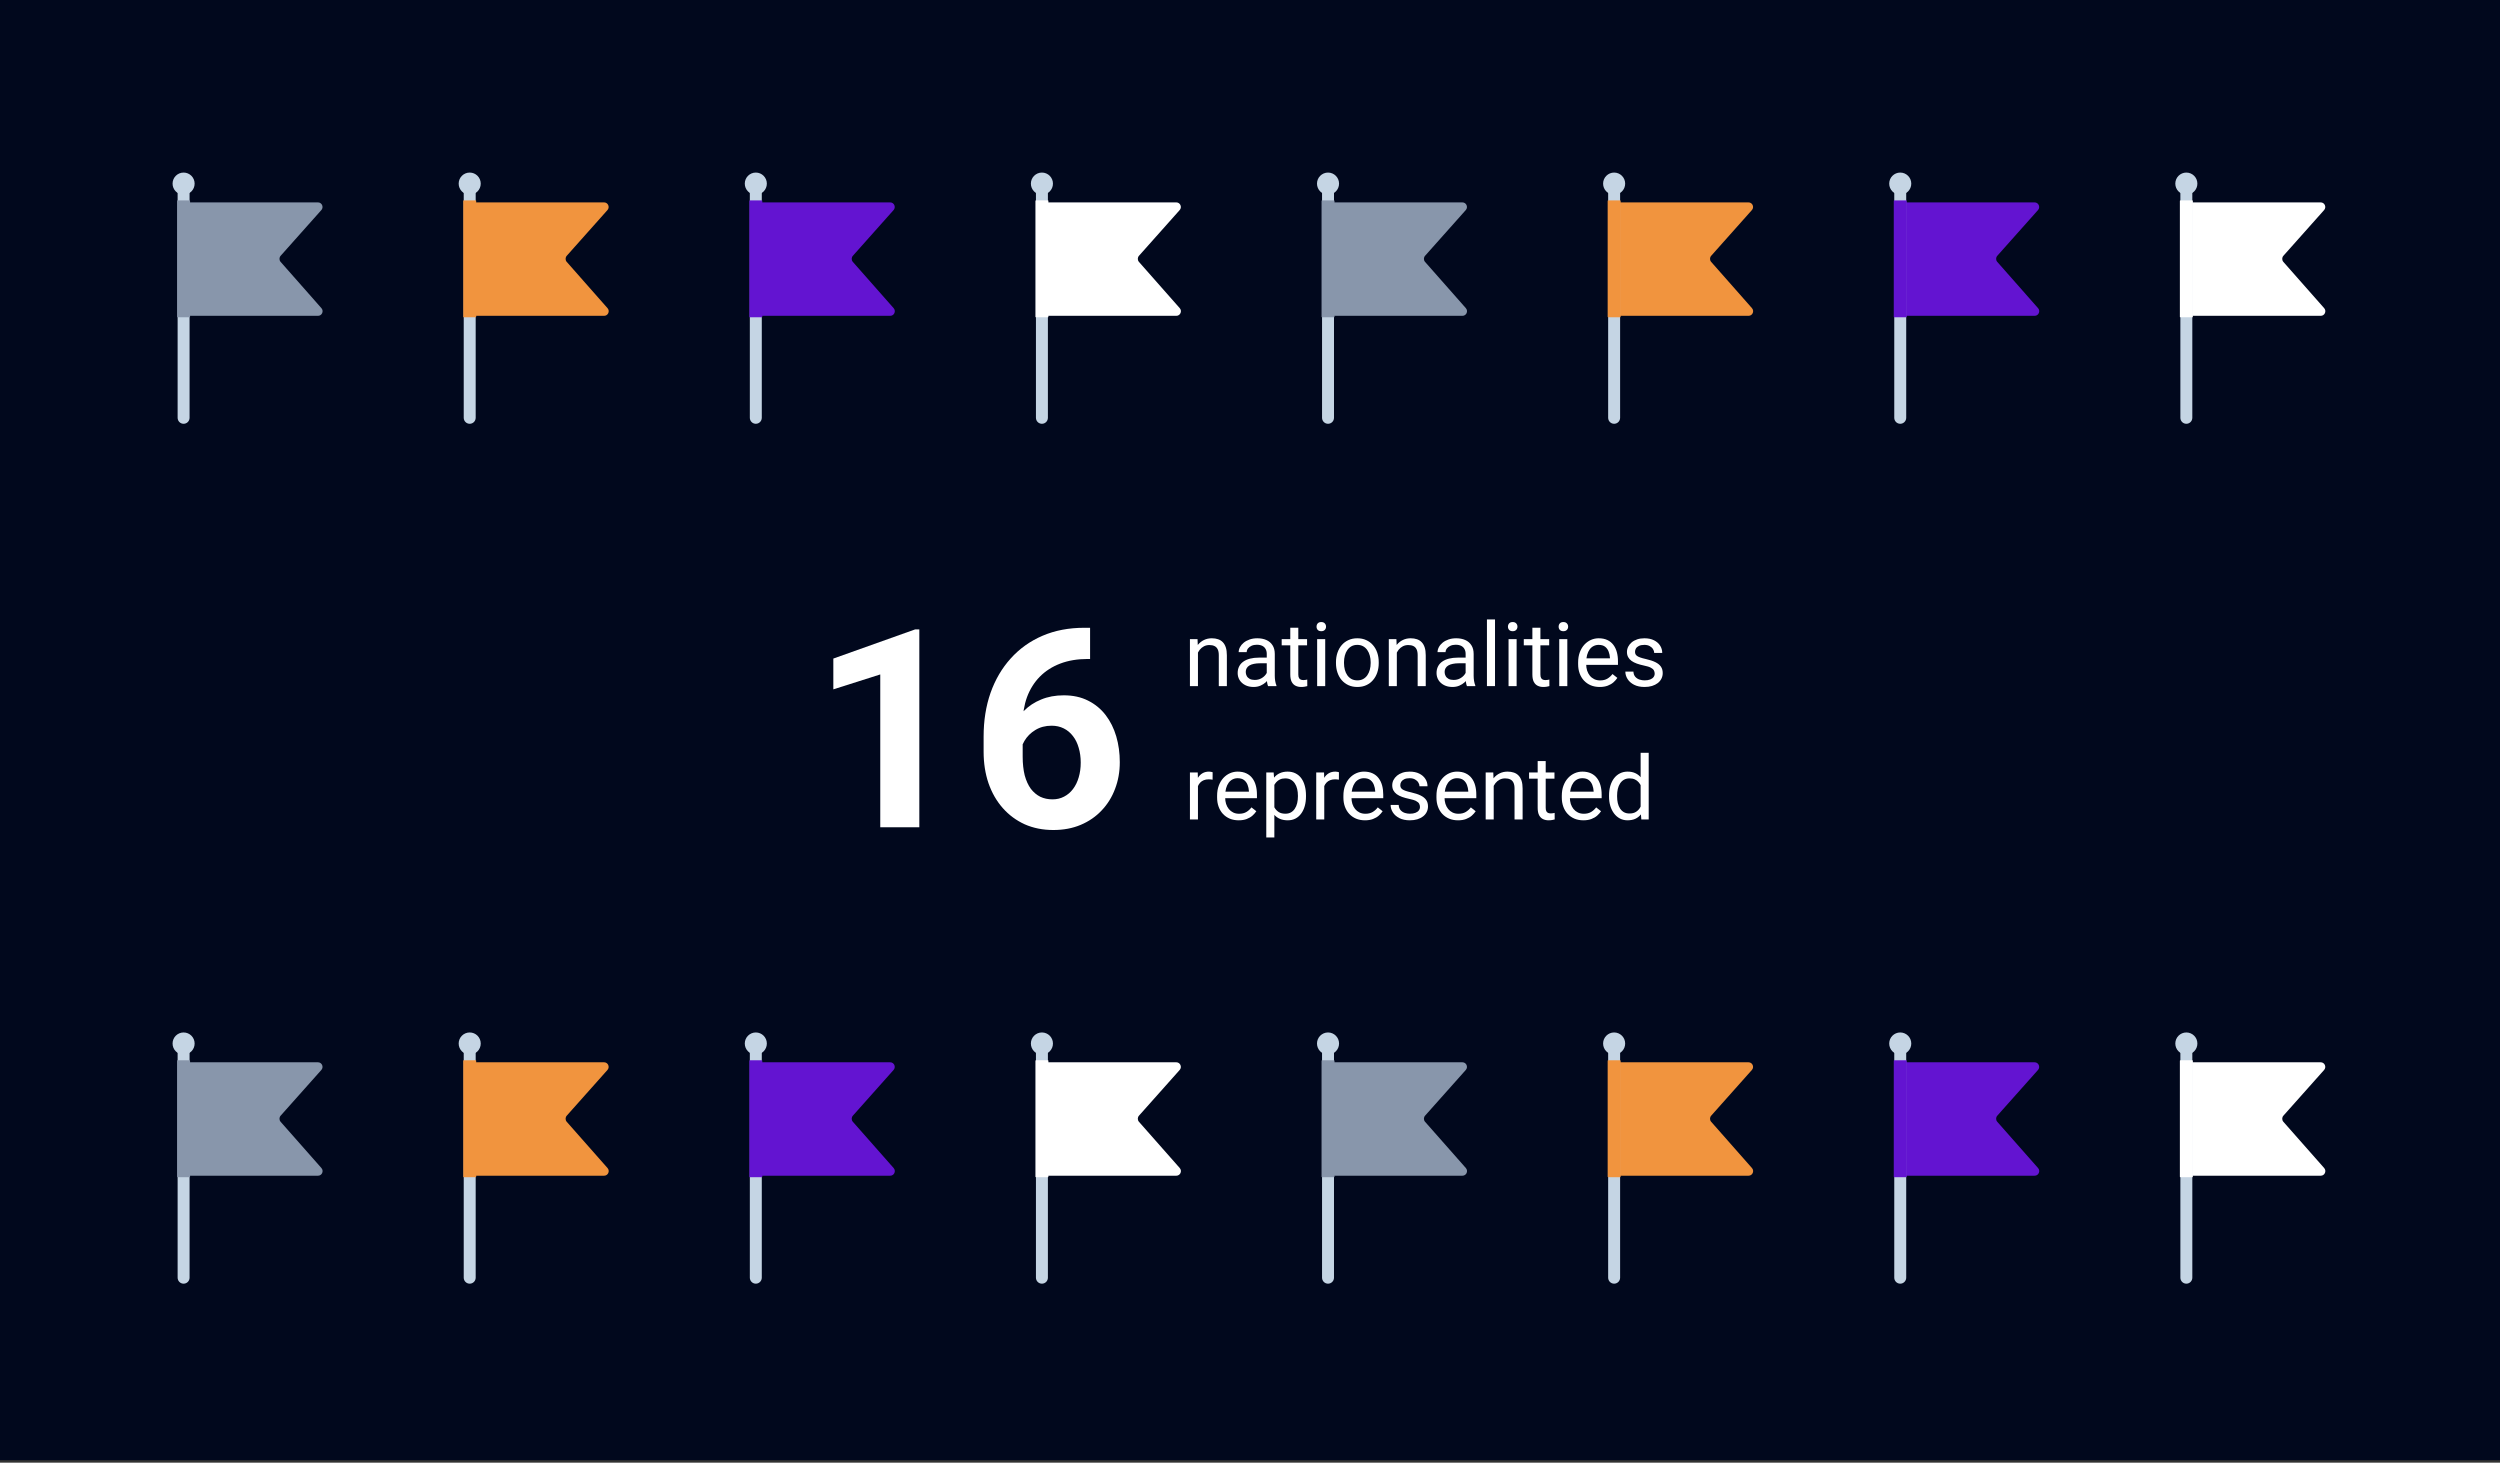 <svg xmlns="http://www.w3.org/2000/svg" width="670" height="392" viewBox="0 0 670 392" fill="none"><rect x="0" y="0" width="670" height="392" fill="#333333" stroke="none"/><rect width="670" height="391.327" fill="#01081D"></rect><g clip-path="url(#clip0_1246_40549)"><path d="M315.253 315.092H279.956V284.69H315.236C316.3 284.69 316.864 285.953 316.155 286.75L305.246 299C304.83 299.467 304.828 300.173 305.242 300.642L316.176 313.038C316.879 313.836 316.315 315.092 315.253 315.092Z" fill="white"></path><path d="M277.633 279.665H280.837V342.418C280.837 343.305 280.119 344.025 279.235 344.025C278.35 344.025 277.633 343.305 277.633 342.418V279.665Z" fill="#C5D5E4"></path><path d="M279.235 282.632C280.868 282.632 282.192 281.304 282.192 279.666C282.192 278.028 280.868 276.7 279.235 276.7C277.601 276.7 276.277 278.028 276.277 279.666C276.277 281.304 277.601 282.632 279.235 282.632Z" fill="#C5D5E4"></path><path d="M280.841 284.155H277.632C277.56 284.155 277.502 284.213 277.502 284.285V315.354C277.502 315.426 277.56 315.484 277.632 315.484H280.841C280.912 315.484 280.97 315.426 280.97 315.354V284.285C280.97 284.213 280.912 284.155 280.841 284.155Z" fill="white"></path></g><g clip-path="url(#clip1_1246_40549)"><path d="M621.959 315.092H586.661V284.69H621.942C623.006 284.69 623.569 285.953 622.861 286.75L611.952 299C611.536 299.467 611.534 300.173 611.948 300.642L622.881 313.038C623.585 313.836 623.021 315.092 621.959 315.092Z" fill="white"></path><path d="M584.34 279.665H587.544V342.418C587.544 343.305 586.826 344.025 585.942 344.025C585.057 344.025 584.34 343.305 584.34 342.418V279.665Z" fill="#C5D5E4"></path><path d="M585.942 282.632C587.575 282.632 588.899 281.304 588.899 279.666C588.899 278.028 587.575 276.7 585.942 276.7C584.308 276.7 582.984 278.028 582.984 279.666C582.984 281.304 584.308 282.632 585.942 282.632Z" fill="#C5D5E4"></path><path d="M587.546 284.155H584.337C584.265 284.155 584.207 284.213 584.207 284.285V315.354C584.207 315.426 584.265 315.484 584.337 315.484H587.546C587.617 315.484 587.675 315.426 587.675 315.354V284.285C587.675 284.213 587.617 284.155 587.546 284.155Z" fill="white"></path></g><g clip-path="url(#clip2_1246_40549)"><path d="M391.929 315.092H356.632V284.69H391.912C392.977 284.69 393.54 285.953 392.831 286.75L381.922 299C381.506 299.467 381.505 300.173 381.919 300.642L392.852 313.038C393.556 313.836 392.991 315.092 391.929 315.092Z" fill="#8896AB"></path><path d="M354.308 279.665H357.511V342.418C357.511 343.305 356.794 344.025 355.91 344.025C355.025 344.025 354.308 343.305 354.308 342.418V279.665Z" fill="#C5D5E4"></path><path d="M355.911 282.632C357.545 282.632 358.869 281.304 358.869 279.666C358.869 278.028 357.545 276.7 355.911 276.7C354.278 276.7 352.954 278.028 352.954 279.666C352.954 281.304 354.278 282.632 355.911 282.632Z" fill="#C5D5E4"></path><path d="M357.515 284.155H354.306C354.235 284.155 354.177 284.213 354.177 284.285V315.354C354.177 315.426 354.235 315.484 354.306 315.484H357.515C357.587 315.484 357.645 315.426 357.645 315.354V284.285C357.645 284.213 357.587 284.155 357.515 284.155Z" fill="#8896AB"></path></g><g clip-path="url(#clip3_1246_40549)"><path d="M85.221 315.092H49.924V284.69H85.204C86.269 284.69 86.832 285.953 86.123 286.75L75.214 299C74.798 299.467 74.797 300.173 75.211 300.642L86.144 313.038C86.848 313.836 86.283 315.092 85.221 315.092Z" fill="#8896AB"></path><path d="M47.602 279.665H50.806V342.418C50.806 343.305 50.089 344.025 49.204 344.025C48.32 344.025 47.602 343.305 47.602 342.418V279.665Z" fill="#C5D5E4"></path><path d="M49.205 282.632C50.838 282.632 52.162 281.304 52.162 279.666C52.162 278.028 50.838 276.7 49.205 276.7C47.572 276.7 46.248 278.028 46.248 279.666C46.248 281.304 47.572 282.632 49.205 282.632Z" fill="#C5D5E4"></path><path d="M50.809 284.155H47.6C47.528 284.155 47.47 284.213 47.47 284.285V315.354C47.47 315.426 47.528 315.484 47.6 315.484H50.809C50.88 315.484 50.938 315.426 50.938 315.354V284.285C50.938 284.213 50.88 284.155 50.809 284.155Z" fill="#8896AB"></path></g><g clip-path="url(#clip4_1246_40549)"><path d="M545.282 315.092H509.984V284.69H545.265C546.329 284.69 546.893 285.953 546.184 286.75L535.275 299C534.859 299.467 534.857 300.173 535.271 300.642L546.205 313.038C546.908 313.836 546.344 315.092 545.282 315.092Z" fill="#6314D1"></path><path d="M507.662 279.665H510.866V342.418C510.866 343.305 510.148 344.025 509.264 344.025C508.38 344.025 507.662 343.305 507.662 342.418V279.665Z" fill="#C5D5E4"></path><path d="M509.265 282.632C510.898 282.632 512.222 281.304 512.222 279.666C512.222 278.028 510.898 276.7 509.265 276.7C507.632 276.7 506.308 278.028 506.308 279.666C506.308 281.304 507.632 282.632 509.265 282.632Z" fill="#C5D5E4"></path><path d="M510.87 284.155H507.661C507.589 284.155 507.531 284.213 507.531 284.285V315.354C507.531 315.426 507.589 315.484 507.661 315.484H510.87C510.941 315.484 510.999 315.426 510.999 315.354V284.285C510.999 284.213 510.941 284.155 510.87 284.155Z" fill="#6314D1"></path></g><g clip-path="url(#clip5_1246_40549)"><path d="M468.606 315.092H433.309V284.69H468.589C469.653 284.69 470.217 285.953 469.508 286.75L458.599 299C458.183 299.467 458.182 300.173 458.596 300.642L469.529 313.038C470.232 313.836 469.668 315.092 468.606 315.092Z" fill="#F1943E"></path><path d="M430.986 279.665H434.19V342.418C434.19 343.305 433.473 344.025 432.588 344.025C431.704 344.025 430.986 343.305 430.986 342.418V279.665Z" fill="#C5D5E4"></path><path d="M432.588 282.632C434.221 282.632 435.545 281.304 435.545 279.666C435.545 278.028 434.221 276.7 432.588 276.7C430.955 276.7 429.631 278.028 429.631 279.666C429.631 281.304 430.955 282.632 432.588 282.632Z" fill="#C5D5E4"></path><path d="M434.192 284.155H430.983C430.912 284.155 430.854 284.213 430.854 284.285V315.354C430.854 315.426 430.912 315.484 430.983 315.484H434.192C434.264 315.484 434.322 315.426 434.322 315.354V284.285C434.322 284.213 434.264 284.155 434.192 284.155Z" fill="#F1943E"></path></g><g clip-path="url(#clip6_1246_40549)"><path d="M238.575 315.092H203.278V284.69H238.558C239.623 284.69 240.186 285.953 239.477 286.75L228.568 299C228.152 299.467 228.151 300.173 228.565 300.642L239.498 313.038C240.202 313.836 239.637 315.092 238.575 315.092Z" fill="#6314D1"></path><path d="M200.956 279.665H204.159V342.418C204.159 343.305 203.442 344.025 202.557 344.025C201.673 344.025 200.956 343.305 200.956 342.418V279.665Z" fill="#C5D5E4"></path><path d="M202.558 282.632C204.191 282.632 205.515 281.304 205.515 279.666C205.515 278.028 204.191 276.7 202.558 276.7C200.925 276.7 199.601 278.028 199.601 279.666C199.601 281.304 200.925 282.632 202.558 282.632Z" fill="#C5D5E4"></path><path d="M204.163 284.155H200.954C200.882 284.155 200.824 284.213 200.824 284.285V315.354C200.824 315.426 200.882 315.484 200.954 315.484H204.163C204.234 315.484 204.292 315.426 204.292 315.354V284.285C204.292 284.213 204.234 284.155 204.163 284.155Z" fill="#6314D1"></path></g><g clip-path="url(#clip7_1246_40549)"><path d="M161.899 315.092H126.602V284.69H161.882C162.946 284.69 163.51 285.953 162.801 286.75L151.892 299C151.476 299.467 151.474 300.173 151.888 300.642L162.822 313.038C163.525 313.836 162.961 315.092 161.899 315.092Z" fill="#F1943E"></path><path d="M124.279 279.665H127.483V342.418C127.483 343.305 126.765 344.025 125.881 344.025C124.996 344.025 124.279 343.305 124.279 342.418V279.665Z" fill="#C5D5E4"></path><path d="M125.881 282.632C127.514 282.632 128.838 281.304 128.838 279.666C128.838 278.028 127.514 276.7 125.881 276.7C124.248 276.7 122.924 278.028 122.924 279.666C122.924 281.304 124.248 282.632 125.881 282.632Z" fill="#C5D5E4"></path><path d="M127.487 284.155H124.278C124.206 284.155 124.148 284.213 124.148 284.285V315.354C124.148 315.426 124.206 315.484 124.278 315.484H127.487C127.558 315.484 127.616 315.426 127.616 315.354V284.285C127.616 284.213 127.558 284.155 127.487 284.155Z" fill="#F1943E"></path></g><g clip-path="url(#clip8_1246_40549)"><path d="M315.253 84.642H279.956V54.24H315.236C316.3 54.24 316.864 55.503 316.155 56.299L305.246 68.55C304.83 69.017 304.828 69.723 305.242 70.191L316.176 82.588C316.879 83.385 316.315 84.642 315.253 84.642Z" fill="white"></path><path d="M277.633 49.214H280.837V111.967C280.837 112.854 280.119 113.574 279.235 113.574C278.35 113.574 277.633 112.854 277.633 111.967V49.214Z" fill="#C5D5E4"></path><path d="M279.235 52.18C280.868 52.18 282.192 50.852 282.192 49.214C282.192 47.576 280.868 46.248 279.235 46.248C277.601 46.248 276.277 47.576 276.277 49.214C276.277 50.852 277.601 52.18 279.235 52.18Z" fill="#C5D5E4"></path><path d="M280.841 53.703H277.632C277.56 53.703 277.502 53.761 277.502 53.833V84.902C277.502 84.974 277.56 85.032 277.632 85.032H280.841C280.912 85.032 280.97 84.974 280.97 84.902V53.833C280.97 53.761 280.912 53.703 280.841 53.703Z" fill="white"></path></g><g clip-path="url(#clip9_1246_40549)"><path d="M621.958 84.642H586.66V54.24H621.941C623.005 54.24 623.569 55.503 622.86 56.299L611.951 68.55C611.535 69.017 611.533 69.723 611.947 70.191L622.88 82.588C623.584 83.385 623.02 84.642 621.958 84.642Z" fill="white"></path><path d="M584.338 49.214H587.542V111.967C587.542 112.854 586.824 113.574 585.94 113.574C585.056 113.574 584.338 112.854 584.338 111.967V49.214Z" fill="#C5D5E4"></path><path d="M585.94 52.18C587.573 52.18 588.897 50.852 588.897 49.214C588.897 47.576 587.573 46.248 585.94 46.248C584.306 46.248 582.982 47.576 582.982 49.214C582.982 50.852 584.306 52.18 585.94 52.18Z" fill="#C5D5E4"></path><path d="M587.545 53.703H584.336C584.264 53.703 584.206 53.761 584.206 53.833V84.902C584.206 84.974 584.264 85.032 584.336 85.032H587.545C587.616 85.032 587.674 84.974 587.674 84.902V53.833C587.674 53.761 587.616 53.703 587.545 53.703Z" fill="white"></path></g><g clip-path="url(#clip10_1246_40549)"><path d="M391.927 84.642H356.63V54.24H391.91C392.975 54.24 393.538 55.503 392.829 56.299L381.921 68.55C381.504 69.017 381.503 69.723 381.917 70.191L392.85 82.588C393.554 83.385 392.989 84.642 391.927 84.642Z" fill="#8896AB"></path><path d="M354.309 49.214H357.512V111.967C357.512 112.854 356.795 113.574 355.911 113.574C355.026 113.574 354.309 112.854 354.309 111.967V49.214Z" fill="#C5D5E4"></path><path d="M355.91 52.18C357.544 52.18 358.868 50.852 358.868 49.214C358.868 47.576 357.544 46.248 355.91 46.248C354.277 46.248 352.953 47.576 352.953 49.214C352.953 50.852 354.277 52.18 355.91 52.18Z" fill="#C5D5E4"></path><path d="M357.516 53.703H354.307C354.236 53.703 354.178 53.761 354.178 53.833V84.902C354.178 84.974 354.236 85.032 354.307 85.032H357.516C357.588 85.032 357.646 84.974 357.646 84.902V53.833C357.646 53.761 357.588 53.703 357.516 53.703Z" fill="#8896AB"></path></g><g clip-path="url(#clip11_1246_40549)"><path d="M85.221 84.642H49.924V54.24H85.204C86.269 54.24 86.832 55.503 86.123 56.299L75.214 68.55C74.798 69.017 74.797 69.723 75.211 70.191L86.144 82.588C86.848 83.385 86.283 84.642 85.221 84.642Z" fill="#8896AB"></path><path d="M47.602 49.214H50.806V111.967C50.806 112.854 50.089 113.574 49.204 113.574C48.32 113.574 47.602 112.854 47.602 111.967V49.214Z" fill="#C5D5E4"></path><path d="M49.205 52.18C50.838 52.18 52.162 50.852 52.162 49.214C52.162 47.576 50.838 46.248 49.205 46.248C47.572 46.248 46.248 47.576 46.248 49.214C46.248 50.852 47.572 52.18 49.205 52.18Z" fill="#C5D5E4"></path><path d="M50.809 53.703H47.6C47.528 53.703 47.47 53.761 47.47 53.833V84.902C47.47 84.974 47.528 85.032 47.6 85.032H50.809C50.88 85.032 50.938 84.974 50.938 84.902V53.833C50.938 53.761 50.88 53.703 50.809 53.703Z" fill="#8896AB"></path></g><g clip-path="url(#clip12_1246_40549)"><path d="M545.282 84.642H509.984V54.24H545.265C546.329 54.24 546.893 55.503 546.184 56.299L535.275 68.55C534.859 69.017 534.857 69.723 535.271 70.191L546.205 82.588C546.908 83.385 546.344 84.642 545.282 84.642Z" fill="#6314D1"></path><path d="M507.662 49.214H510.866V111.967C510.866 112.854 510.148 113.574 509.264 113.574C508.38 113.574 507.662 112.854 507.662 111.967V49.214Z" fill="#C5D5E4"></path><path d="M509.265 52.18C510.898 52.18 512.222 50.852 512.222 49.214C512.222 47.576 510.898 46.248 509.265 46.248C507.632 46.248 506.308 47.576 506.308 49.214C506.308 50.852 507.632 52.18 509.265 52.18Z" fill="#C5D5E4"></path><path d="M510.87 53.703H507.661C507.589 53.703 507.531 53.761 507.531 53.833V84.902C507.531 84.974 507.589 85.032 507.661 85.032H510.87C510.941 85.032 510.999 84.974 510.999 84.902V53.833C510.999 53.761 510.941 53.703 510.87 53.703Z" fill="#6314D1"></path></g><g clip-path="url(#clip13_1246_40549)"><path d="M468.606 84.642H433.309V54.24H468.589C469.653 54.24 470.217 55.503 469.508 56.299L458.599 68.55C458.183 69.017 458.182 69.723 458.596 70.191L469.529 82.588C470.232 83.385 469.668 84.642 468.606 84.642Z" fill="#F1943E"></path><path d="M430.986 49.214H434.19V111.967C434.19 112.854 433.473 113.574 432.588 113.574C431.704 113.574 430.986 112.854 430.986 111.967V49.214Z" fill="#C5D5E4"></path><path d="M432.588 52.18C434.221 52.18 435.545 50.852 435.545 49.214C435.545 47.576 434.221 46.248 432.588 46.248C430.955 46.248 429.631 47.576 429.631 49.214C429.631 50.852 430.955 52.18 432.588 52.18Z" fill="#C5D5E4"></path><path d="M434.192 53.703H430.983C430.912 53.703 430.854 53.761 430.854 53.833V84.902C430.854 84.974 430.912 85.032 430.983 85.032H434.192C434.264 85.032 434.322 84.974 434.322 84.902V53.833C434.322 53.761 434.264 53.703 434.192 53.703Z" fill="#F1943E"></path></g><g clip-path="url(#clip14_1246_40549)"><path d="M238.575 84.642H203.277V54.24H238.558C239.622 54.24 240.186 55.503 239.477 56.299L228.568 68.55C228.152 69.017 228.15 69.723 228.564 70.191L239.498 82.588C240.201 83.385 239.637 84.642 238.575 84.642Z" fill="#6314D1"></path><path d="M200.955 49.214H204.159V111.967C204.159 112.854 203.441 113.574 202.557 113.574C201.673 113.574 200.955 112.854 200.955 111.967V49.214Z" fill="#C5D5E4"></path><path d="M202.558 52.18C204.191 52.18 205.515 50.852 205.515 49.214C205.515 47.576 204.191 46.248 202.558 46.248C200.925 46.248 199.601 47.576 199.601 49.214C199.601 50.852 200.925 52.18 202.558 52.18Z" fill="#C5D5E4"></path><path d="M204.162 53.703H200.953C200.882 53.703 200.824 53.761 200.824 53.833V84.902C200.824 84.974 200.882 85.032 200.953 85.032H204.162C204.234 85.032 204.292 84.974 204.292 84.902V53.833C204.292 53.761 204.234 53.703 204.162 53.703Z" fill="#6314D1"></path></g><g clip-path="url(#clip15_1246_40549)"><path d="M161.899 84.642H126.602V54.24H161.882C162.946 54.24 163.51 55.503 162.801 56.299L151.892 68.55C151.476 69.017 151.474 69.723 151.888 70.191L162.822 82.588C163.525 83.385 162.961 84.642 161.899 84.642Z" fill="#F1943E"></path><path d="M124.279 49.214H127.483V111.967C127.483 112.854 126.765 113.574 125.881 113.574C124.996 113.574 124.279 112.854 124.279 111.967V49.214Z" fill="#C5D5E4"></path><path d="M125.881 52.18C127.514 52.18 128.838 50.852 128.838 49.214C128.838 47.576 127.514 46.248 125.881 46.248C124.248 46.248 122.924 47.576 122.924 49.214C122.924 50.852 124.248 52.18 125.881 52.18Z" fill="#C5D5E4"></path><path d="M127.487 53.703H124.278C124.206 53.703 124.148 53.761 124.148 53.833V84.902C124.148 84.974 124.206 85.032 124.278 85.032H127.487C127.558 85.032 127.616 84.974 127.616 84.902V53.833C127.616 53.761 127.558 53.703 127.487 53.703Z" fill="#F1943E"></path></g><path d="M290.616 168.244H292.143V176.605H291.525C288.762 176.605 286.303 177.017 284.146 177.84C281.989 178.664 280.16 179.84 278.657 181.366C277.179 182.869 276.04 184.686 275.24 186.819C274.465 188.951 274.077 191.338 274.077 193.98V202.776C274.077 204.667 274.259 206.339 274.622 207.793C275.01 209.223 275.555 210.422 276.258 211.391C276.985 212.336 277.833 213.051 278.803 213.536C279.772 213.996 280.862 214.227 282.074 214.227C283.213 214.227 284.243 213.984 285.164 213.5C286.109 213.015 286.909 212.336 287.563 211.464C288.241 210.567 288.75 209.525 289.09 208.338C289.453 207.126 289.635 205.806 289.635 204.376C289.635 202.946 289.453 201.625 289.09 200.414C288.75 199.202 288.241 198.16 287.563 197.288C286.884 196.391 286.06 195.7 285.091 195.216C284.122 194.731 283.031 194.489 281.82 194.489C280.172 194.489 278.718 194.876 277.458 195.652C276.222 196.403 275.252 197.372 274.55 198.56C273.847 199.747 273.471 200.995 273.423 202.304L270.26 200.268C270.333 198.402 270.721 196.633 271.424 194.961C272.151 193.289 273.144 191.811 274.404 190.527C275.689 189.218 277.227 188.2 279.021 187.473C280.814 186.722 282.837 186.346 285.091 186.346C287.563 186.346 289.732 186.819 291.598 187.764C293.488 188.709 295.063 190.006 296.323 191.653C297.583 193.301 298.528 195.204 299.159 197.36C299.789 199.517 300.104 201.819 300.104 204.267C300.104 206.836 299.68 209.223 298.831 211.428C298.007 213.633 296.808 215.559 295.233 217.207C293.682 218.855 291.816 220.14 289.635 221.06C287.454 221.981 285.006 222.442 282.292 222.442C279.481 222.442 276.925 221.933 274.622 220.915C272.344 219.873 270.382 218.419 268.734 216.553C267.086 214.687 265.814 212.47 264.917 209.901C264.045 207.332 263.608 204.521 263.608 201.468V197.397C263.608 193.132 264.226 189.23 265.462 185.692C266.722 182.13 268.528 179.052 270.878 176.459C273.229 173.842 276.064 171.819 279.384 170.389C282.704 168.959 286.448 168.244 290.616 168.244Z" fill="white"></path><path d="M246.379 168.681V221.715H235.91V180.749L223.333 184.747V176.496L245.252 168.681H246.379Z" fill="white"></path><path d="M439.688 217.168V201.744H441.851V219.611H439.874L439.688 217.168ZM431.22 213.458V213.213C431.22 212.252 431.336 211.379 431.569 210.596C431.809 209.805 432.146 209.127 432.581 208.56C433.023 207.994 433.546 207.56 434.151 207.258C434.764 206.947 435.446 206.792 436.198 206.792C436.989 206.792 437.679 206.932 438.269 207.211C438.866 207.483 439.37 207.882 439.781 208.409C440.2 208.929 440.529 209.557 440.77 210.294C441.01 211.03 441.177 211.864 441.27 212.794V213.865C441.184 214.787 441.018 215.617 440.77 216.354C440.529 217.091 440.2 217.719 439.781 218.238C439.37 218.758 438.866 219.157 438.269 219.436C437.672 219.708 436.974 219.843 436.175 219.843C435.438 219.843 434.764 219.684 434.151 219.367C433.546 219.049 433.023 218.603 432.581 218.029C432.146 217.455 431.809 216.78 431.569 216.005C431.336 215.222 431.22 214.373 431.22 213.458ZM433.383 213.213V213.458C433.383 214.086 433.445 214.675 433.569 215.226C433.701 215.776 433.903 216.261 434.174 216.68C434.446 217.098 434.791 217.428 435.209 217.668C435.628 217.901 436.128 218.017 436.71 218.017C437.423 218.017 438.009 217.866 438.466 217.564C438.932 217.261 439.304 216.862 439.583 216.365C439.862 215.869 440.079 215.33 440.234 214.749V211.945C440.141 211.519 440.006 211.108 439.827 210.712C439.657 210.309 439.432 209.952 439.153 209.642C438.881 209.324 438.544 209.072 438.141 208.886C437.745 208.7 437.276 208.607 436.733 208.607C436.144 208.607 435.636 208.731 435.209 208.979C434.791 209.22 434.446 209.553 434.174 209.98C433.903 210.398 433.701 210.887 433.569 211.445C433.445 211.996 433.383 212.585 433.383 213.213Z" fill="white"></path><path d="M424.345 219.843C423.468 219.843 422.673 219.696 421.96 219.401C421.254 219.099 420.646 218.676 420.134 218.133C419.63 217.59 419.242 216.947 418.971 216.202C418.699 215.458 418.563 214.644 418.563 213.76V213.271C418.563 212.247 418.715 211.336 419.017 210.537C419.32 209.731 419.731 209.049 420.25 208.49C420.77 207.932 421.359 207.509 422.018 207.222C422.677 206.935 423.36 206.792 424.065 206.792C424.965 206.792 425.74 206.947 426.392 207.257C427.051 207.567 427.59 208.002 428.009 208.56C428.427 209.111 428.738 209.762 428.939 210.514C429.141 211.259 429.242 212.073 429.242 212.957V213.922H419.843V212.166H427.09V212.003C427.059 211.445 426.942 210.902 426.741 210.375C426.547 209.847 426.237 209.413 425.81 209.072C425.384 208.731 424.802 208.56 424.065 208.56C423.577 208.56 423.127 208.665 422.716 208.874C422.305 209.076 421.952 209.378 421.658 209.781C421.363 210.185 421.134 210.677 420.971 211.259C420.808 211.84 420.727 212.511 420.727 213.271V213.76C420.727 214.357 420.808 214.919 420.971 215.446C421.142 215.966 421.386 216.423 421.704 216.819C422.03 217.214 422.421 217.524 422.879 217.749C423.344 217.974 423.872 218.087 424.461 218.087C425.221 218.087 425.864 217.932 426.392 217.621C426.919 217.311 427.38 216.896 427.776 216.377L429.079 217.412C428.807 217.823 428.462 218.215 428.044 218.587C427.625 218.959 427.109 219.261 426.496 219.494C425.892 219.727 425.174 219.843 424.345 219.843Z" fill="white"></path><path d="M416.598 207.025V208.677H409.793V207.025H416.598ZM412.096 203.966H414.248V216.493C414.248 216.92 414.314 217.242 414.446 217.459C414.578 217.676 414.748 217.819 414.958 217.889C415.167 217.959 415.392 217.994 415.632 217.994C415.811 217.994 415.997 217.978 416.191 217.947C416.392 217.909 416.543 217.878 416.644 217.854L416.656 219.611C416.485 219.665 416.26 219.715 415.981 219.762C415.71 219.816 415.38 219.843 414.992 219.843C414.465 219.843 413.98 219.739 413.538 219.529C413.096 219.32 412.744 218.971 412.48 218.482C412.224 217.986 412.096 217.319 412.096 216.482V203.966Z" fill="white"></path><path d="M400.313 209.712V219.61H398.161V207.025H400.197L400.313 209.712ZM399.801 212.841L398.906 212.806C398.913 211.945 399.041 211.15 399.289 210.421C399.538 209.684 399.887 209.045 400.336 208.502C400.786 207.959 401.321 207.54 401.942 207.246C402.57 206.943 403.264 206.792 404.024 206.792C404.644 206.792 405.202 206.877 405.699 207.048C406.195 207.211 406.618 207.474 406.967 207.839C407.323 208.203 407.595 208.676 407.781 209.258C407.967 209.832 408.06 210.534 408.06 211.363V219.61H405.896V211.34C405.896 210.681 405.799 210.154 405.606 209.758C405.412 209.355 405.129 209.064 404.756 208.886C404.384 208.7 403.927 208.607 403.384 208.607C402.849 208.607 402.36 208.719 401.918 208.944C401.484 209.169 401.108 209.479 400.79 209.874C400.48 210.27 400.235 210.724 400.057 211.235C399.887 211.739 399.801 212.275 399.801 212.841Z" fill="white"></path><path d="M390.752 219.843C389.876 219.843 389.081 219.696 388.367 219.401C387.662 219.099 387.053 218.676 386.541 218.133C386.037 217.59 385.649 216.947 385.378 216.202C385.106 215.458 384.971 214.644 384.971 213.76V213.271C384.971 212.247 385.122 211.336 385.424 210.537C385.727 209.731 386.138 209.049 386.657 208.49C387.177 207.932 387.766 207.509 388.425 207.222C389.085 206.935 389.767 206.792 390.473 206.792C391.372 206.792 392.148 206.947 392.799 207.257C393.458 207.567 393.997 208.002 394.416 208.56C394.835 209.111 395.145 209.762 395.346 210.514C395.548 211.259 395.649 212.073 395.649 212.957V213.922H386.25V212.166H393.497V212.003C393.466 211.445 393.35 210.902 393.148 210.375C392.954 209.847 392.644 209.413 392.217 209.072C391.791 208.731 391.209 208.56 390.473 208.56C389.984 208.56 389.534 208.665 389.123 208.874C388.712 209.076 388.359 209.378 388.065 209.781C387.77 210.185 387.541 210.677 387.379 211.259C387.216 211.84 387.134 212.511 387.134 213.271V213.76C387.134 214.357 387.216 214.919 387.379 215.446C387.549 215.966 387.793 216.423 388.111 216.819C388.437 217.214 388.829 217.524 389.286 217.749C389.751 217.974 390.279 218.087 390.868 218.087C391.628 218.087 392.272 217.932 392.799 217.621C393.326 217.311 393.788 216.896 394.183 216.377L395.486 217.412C395.215 217.823 394.869 218.215 394.451 218.587C394.032 218.959 393.516 219.261 392.904 219.494C392.299 219.727 391.582 219.843 390.752 219.843Z" fill="white"></path><path d="M380.551 216.272C380.551 215.962 380.481 215.675 380.341 215.411C380.209 215.14 379.934 214.896 379.515 214.678C379.104 214.454 378.484 214.26 377.654 214.097C376.956 213.95 376.324 213.775 375.758 213.573C375.2 213.372 374.723 213.128 374.328 212.841C373.94 212.554 373.641 212.216 373.432 211.829C373.223 211.441 373.118 210.987 373.118 210.468C373.118 209.971 373.226 209.502 373.444 209.06C373.668 208.618 373.983 208.227 374.386 207.885C374.797 207.544 375.289 207.277 375.863 207.083C376.437 206.889 377.077 206.792 377.782 206.792C378.79 206.792 379.651 206.97 380.365 207.327C381.078 207.684 381.625 208.161 382.005 208.758C382.385 209.347 382.575 210.002 382.575 210.724H380.423C380.423 210.375 380.318 210.037 380.109 209.712C379.907 209.378 379.609 209.103 379.213 208.886C378.825 208.669 378.348 208.56 377.782 208.56C377.185 208.56 376.701 208.653 376.328 208.839C375.964 209.018 375.696 209.246 375.526 209.525C375.363 209.805 375.281 210.099 375.281 210.41C375.281 210.642 375.32 210.852 375.398 211.038C375.483 211.216 375.63 211.383 375.84 211.538C376.049 211.685 376.344 211.825 376.724 211.957C377.104 212.088 377.588 212.22 378.178 212.352C379.209 212.585 380.058 212.864 380.725 213.19C381.392 213.515 381.888 213.915 382.214 214.388C382.54 214.861 382.703 215.435 382.703 216.109C382.703 216.66 382.586 217.164 382.354 217.621C382.129 218.079 381.799 218.474 381.365 218.808C380.938 219.133 380.427 219.389 379.83 219.575C379.24 219.754 378.577 219.843 377.84 219.843C376.732 219.843 375.793 219.645 375.026 219.25C374.258 218.854 373.676 218.343 373.281 217.714C372.885 217.086 372.688 216.423 372.688 215.725H374.851C374.882 216.315 375.053 216.784 375.363 217.133C375.673 217.474 376.053 217.718 376.503 217.866C376.953 218.005 377.398 218.075 377.84 218.075C378.43 218.075 378.922 217.997 379.318 217.842C379.721 217.687 380.027 217.474 380.237 217.203C380.446 216.931 380.551 216.621 380.551 216.272Z" fill="white"></path><path d="M365.813 219.843C364.937 219.843 364.142 219.696 363.429 219.401C362.723 219.099 362.114 218.676 361.603 218.133C361.098 217.59 360.711 216.947 360.439 216.202C360.168 215.458 360.032 214.644 360.032 213.76V213.271C360.032 212.247 360.183 211.336 360.486 210.537C360.788 209.731 361.199 209.049 361.719 208.49C362.238 207.932 362.828 207.509 363.487 207.222C364.146 206.935 364.828 206.792 365.534 206.792C366.434 206.792 367.209 206.947 367.861 207.257C368.52 207.567 369.059 208.002 369.477 208.56C369.896 209.111 370.206 209.762 370.408 210.514C370.61 211.259 370.71 212.073 370.71 212.957V213.922H361.312V212.166H368.558V212.003C368.527 211.445 368.411 210.902 368.209 210.375C368.016 209.847 367.705 209.413 367.279 209.072C366.852 208.731 366.271 208.56 365.534 208.56C365.046 208.56 364.596 208.665 364.185 208.874C363.774 209.076 363.421 209.378 363.126 209.781C362.832 210.185 362.603 210.677 362.44 211.259C362.277 211.84 362.196 212.511 362.196 213.271V213.76C362.196 214.357 362.277 214.919 362.44 215.446C362.611 215.966 362.855 216.423 363.173 216.819C363.499 217.214 363.89 217.524 364.348 217.749C364.813 217.974 365.34 218.087 365.93 218.087C366.69 218.087 367.333 217.932 367.861 217.621C368.388 217.311 368.849 216.896 369.245 216.377L370.548 217.412C370.276 217.823 369.931 218.215 369.512 218.587C369.094 218.959 368.578 219.261 367.965 219.494C367.36 219.727 366.643 219.843 365.813 219.843Z" fill="white"></path><path d="M354.902 209.002V219.61H352.75V207.025H354.844L354.902 209.002ZM358.834 206.955L358.822 208.956C358.644 208.917 358.473 208.893 358.31 208.886C358.155 208.87 357.977 208.862 357.775 208.862C357.279 208.862 356.841 208.94 356.461 209.095C356.081 209.25 355.759 209.467 355.495 209.747C355.231 210.026 355.022 210.359 354.867 210.747C354.72 211.127 354.623 211.546 354.576 212.003L353.971 212.352C353.971 211.592 354.045 210.879 354.192 210.212C354.347 209.545 354.584 208.956 354.902 208.444C355.22 207.924 355.623 207.521 356.112 207.234C356.608 206.939 357.197 206.792 357.88 206.792C358.035 206.792 358.213 206.811 358.415 206.85C358.616 206.881 358.756 206.916 358.834 206.955Z" fill="white"></path><path d="M341.526 209.444V224.449H339.362V207.025H341.34L341.526 209.444ZM350.006 213.213V213.457C350.006 214.372 349.897 215.221 349.68 216.004C349.463 216.78 349.145 217.455 348.726 218.028C348.315 218.602 347.807 219.048 347.202 219.366C346.597 219.684 345.903 219.843 345.12 219.843C344.321 219.843 343.616 219.711 343.003 219.448C342.39 219.184 341.871 218.8 341.444 218.296C341.018 217.792 340.677 217.187 340.421 216.481C340.173 215.776 340.002 214.981 339.909 214.097V212.794C340.002 211.864 340.177 211.03 340.432 210.293C340.688 209.557 341.026 208.928 341.444 208.409C341.871 207.882 342.387 207.482 342.991 207.211C343.596 206.932 344.294 206.792 345.085 206.792C345.876 206.792 346.578 206.947 347.191 207.257C347.803 207.56 348.319 207.994 348.738 208.56C349.156 209.126 349.47 209.805 349.68 210.596C349.897 211.379 350.006 212.251 350.006 213.213ZM347.842 213.457V213.213C347.842 212.585 347.776 211.995 347.644 211.445C347.512 210.886 347.307 210.398 347.028 209.979C346.756 209.553 346.407 209.219 345.981 208.979C345.554 208.731 345.046 208.607 344.457 208.607C343.914 208.607 343.441 208.7 343.038 208.886C342.643 209.072 342.305 209.324 342.026 209.642C341.747 209.952 341.518 210.309 341.34 210.712C341.169 211.107 341.041 211.518 340.956 211.945V214.958C341.111 215.5 341.328 216.012 341.607 216.493C341.886 216.966 342.259 217.35 342.724 217.645C343.189 217.932 343.775 218.075 344.48 218.075C345.062 218.075 345.562 217.955 345.981 217.714C346.407 217.466 346.756 217.129 347.028 216.702C347.307 216.276 347.512 215.787 347.644 215.237C347.776 214.678 347.842 214.085 347.842 213.457Z" fill="white"></path><path d="M331.964 219.843C331.087 219.843 330.293 219.696 329.579 219.401C328.873 219.099 328.265 218.676 327.753 218.133C327.249 217.59 326.861 216.947 326.59 216.202C326.318 215.458 326.183 214.644 326.183 213.76V213.271C326.183 212.247 326.334 211.336 326.636 210.537C326.939 209.731 327.35 209.049 327.869 208.49C328.389 207.932 328.978 207.509 329.637 207.222C330.296 206.935 330.979 206.792 331.685 206.792C332.584 206.792 333.36 206.947 334.011 207.257C334.67 207.567 335.209 208.002 335.628 208.56C336.047 209.111 336.357 209.762 336.558 210.514C336.76 211.259 336.861 212.073 336.861 212.957V213.922H327.462V212.166H334.709V212.003C334.678 211.445 334.561 210.902 334.36 210.375C334.166 209.847 333.856 209.413 333.429 209.072C333.003 208.731 332.421 208.56 331.685 208.56C331.196 208.56 330.746 208.665 330.335 208.874C329.924 209.076 329.571 209.378 329.277 209.781C328.982 210.185 328.753 210.677 328.59 211.259C328.428 211.84 328.346 212.511 328.346 213.271V213.76C328.346 214.357 328.428 214.919 328.59 215.446C328.761 215.966 329.005 216.423 329.323 216.819C329.649 217.214 330.041 217.524 330.498 217.749C330.963 217.974 331.491 218.087 332.08 218.087C332.84 218.087 333.484 217.932 334.011 217.621C334.538 217.311 335 216.896 335.395 216.377L336.698 217.412C336.426 217.823 336.081 218.215 335.663 218.587C335.244 218.959 334.728 219.261 334.116 219.494C333.511 219.727 332.793 219.843 331.964 219.843Z" fill="white"></path><path d="M321.053 209.002V219.61H318.901V207.025H320.995L321.053 209.002ZM324.985 206.955L324.973 208.956C324.795 208.917 324.624 208.893 324.461 208.886C324.306 208.87 324.128 208.862 323.926 208.862C323.43 208.862 322.992 208.94 322.612 209.095C322.232 209.25 321.91 209.467 321.647 209.747C321.383 210.026 321.173 210.359 321.018 210.747C320.871 211.127 320.774 211.546 320.728 212.003L320.123 212.352C320.123 211.592 320.196 210.879 320.344 210.212C320.499 209.545 320.735 208.956 321.053 208.444C321.371 207.924 321.774 207.521 322.263 207.234C322.759 206.939 323.349 206.792 324.031 206.792C324.186 206.792 324.365 206.811 324.566 206.85C324.768 206.881 324.907 206.916 324.985 206.955Z" fill="white"></path><path d="M443.456 180.538C443.456 180.227 443.386 179.941 443.247 179.677C443.115 179.405 442.839 179.161 442.421 178.944C442.01 178.719 441.389 178.525 440.56 178.362C439.862 178.215 439.23 178.041 438.664 177.839C438.105 177.637 437.628 177.393 437.233 177.106C436.845 176.819 436.547 176.482 436.337 176.094C436.128 175.707 436.023 175.253 436.023 174.733C436.023 174.237 436.132 173.768 436.349 173.326C436.574 172.884 436.888 172.492 437.291 172.151C437.702 171.81 438.194 171.542 438.768 171.348C439.342 171.155 439.982 171.058 440.688 171.058C441.696 171.058 442.556 171.236 443.27 171.593C443.983 171.949 444.53 172.426 444.91 173.023C445.29 173.613 445.48 174.268 445.48 174.989H443.328C443.328 174.64 443.223 174.303 443.014 173.977C442.812 173.644 442.514 173.368 442.118 173.151C441.731 172.934 441.254 172.826 440.688 172.826C440.09 172.826 439.606 172.919 439.234 173.105C438.869 173.283 438.602 173.512 438.431 173.791C438.268 174.07 438.187 174.365 438.187 174.675C438.187 174.908 438.225 175.117 438.303 175.303C438.388 175.482 438.536 175.648 438.745 175.803C438.954 175.951 439.249 176.09 439.629 176.222C440.009 176.354 440.494 176.486 441.083 176.618C442.114 176.85 442.964 177.129 443.63 177.455C444.297 177.781 444.794 178.18 445.119 178.653C445.445 179.126 445.608 179.7 445.608 180.375C445.608 180.925 445.492 181.429 445.259 181.887C445.034 182.344 444.704 182.74 444.27 183.073C443.844 183.399 443.332 183.655 442.735 183.841C442.145 184.019 441.482 184.109 440.746 184.109C439.637 184.109 438.699 183.911 437.931 183.515C437.163 183.12 436.581 182.608 436.186 181.98C435.791 181.352 435.593 180.689 435.593 179.991H437.756C437.787 180.58 437.958 181.049 438.268 181.398C438.578 181.74 438.958 181.984 439.408 182.131C439.858 182.271 440.304 182.341 440.746 182.341C441.335 182.341 441.827 182.263 442.223 182.108C442.626 181.953 442.933 181.74 443.142 181.468C443.351 181.197 443.456 180.887 443.456 180.538Z" fill="white"></path><path d="M428.719 184.109C427.842 184.109 427.047 183.961 426.334 183.667C425.628 183.364 425.02 182.942 424.508 182.399C424.004 181.856 423.616 181.212 423.345 180.468C423.073 179.723 422.938 178.909 422.938 178.025V177.537C422.938 176.513 423.089 175.602 423.391 174.803C423.694 173.997 424.105 173.314 424.624 172.756C425.144 172.198 425.733 171.775 426.392 171.488C427.051 171.201 427.734 171.058 428.439 171.058C429.339 171.058 430.114 171.213 430.766 171.523C431.425 171.833 431.964 172.267 432.383 172.826C432.801 173.376 433.112 174.028 433.313 174.78C433.515 175.524 433.616 176.339 433.616 177.223V178.188H424.217V176.432H431.464V176.269C431.433 175.71 431.316 175.168 431.115 174.64C430.921 174.113 430.611 173.679 430.184 173.337C429.758 172.996 429.176 172.826 428.439 172.826C427.951 172.826 427.501 172.93 427.09 173.14C426.679 173.341 426.326 173.644 426.032 174.047C425.737 174.45 425.508 174.943 425.345 175.524C425.182 176.106 425.101 176.777 425.101 177.537V178.025C425.101 178.622 425.182 179.184 425.345 179.712C425.516 180.231 425.76 180.689 426.078 181.084C426.404 181.48 426.795 181.79 427.253 182.015C427.718 182.24 428.246 182.352 428.835 182.352C429.595 182.352 430.238 182.197 430.766 181.887C431.293 181.577 431.755 181.162 432.15 180.642L433.453 181.678C433.181 182.089 432.836 182.48 432.418 182.852C431.999 183.225 431.483 183.527 430.87 183.76C430.266 183.992 429.548 184.109 428.719 184.109Z" fill="white"></path><path d="M420.041 171.291V183.877H417.878V171.291H420.041ZM417.715 167.953C417.715 167.604 417.82 167.309 418.029 167.069C418.246 166.828 418.564 166.708 418.983 166.708C419.394 166.708 419.708 166.828 419.925 167.069C420.15 167.309 420.262 167.604 420.262 167.953C420.262 168.286 420.15 168.573 419.925 168.813C419.708 169.046 419.394 169.162 418.983 169.162C418.564 169.162 418.246 169.046 418.029 168.813C417.82 168.573 417.715 168.286 417.715 167.953Z" fill="white"></path><path d="M415.179 171.291V172.942H408.374V171.291H415.179ZM410.677 168.231H412.829V180.759C412.829 181.186 412.895 181.507 413.027 181.725C413.159 181.942 413.329 182.085 413.539 182.155C413.748 182.225 413.973 182.26 414.213 182.26C414.392 182.26 414.578 182.244 414.772 182.213C414.973 182.174 415.124 182.143 415.225 182.12L415.237 183.876C415.066 183.931 414.841 183.981 414.562 184.028C414.291 184.082 413.961 184.109 413.574 184.109C413.046 184.109 412.562 184.004 412.12 183.795C411.677 183.586 411.325 183.237 411.061 182.748C410.805 182.252 410.677 181.585 410.677 180.747V168.231Z" fill="white"></path><path d="M406.455 171.291V183.877H404.292V171.291H406.455ZM404.129 167.953C404.129 167.604 404.234 167.309 404.443 167.069C404.66 166.828 404.978 166.708 405.397 166.708C405.808 166.708 406.122 166.828 406.339 167.069C406.564 167.309 406.676 167.604 406.676 167.953C406.676 168.286 406.564 168.573 406.339 168.813C406.122 169.046 405.808 169.162 405.397 169.162C404.978 169.162 404.66 169.046 404.443 168.813C404.234 168.573 404.129 168.286 404.129 167.953Z" fill="white"></path><path d="M400.663 166.01V183.876H398.499V166.01H400.663Z" fill="white"></path><path d="M392.788 181.724V175.245C392.788 174.749 392.687 174.318 392.485 173.954C392.291 173.582 391.997 173.295 391.601 173.093C391.206 172.892 390.717 172.791 390.135 172.791C389.593 172.791 389.116 172.884 388.705 173.07C388.301 173.256 387.984 173.5 387.751 173.803C387.526 174.105 387.414 174.431 387.414 174.78H385.262C385.262 174.33 385.378 173.884 385.611 173.442C385.843 173 386.177 172.601 386.611 172.244C387.053 171.88 387.58 171.593 388.193 171.383C388.813 171.166 389.503 171.058 390.263 171.058C391.178 171.058 391.985 171.213 392.683 171.523C393.389 171.833 393.939 172.302 394.335 172.93C394.738 173.551 394.939 174.33 394.939 175.268V181.131C394.939 181.55 394.974 181.996 395.044 182.469C395.122 182.942 395.234 183.349 395.381 183.69V183.876H393.137C393.028 183.628 392.943 183.298 392.881 182.887C392.819 182.469 392.788 182.081 392.788 181.724ZM393.16 176.245L393.183 177.758H391.008C390.395 177.758 389.849 177.808 389.368 177.909C388.887 178.002 388.484 178.145 388.158 178.339C387.832 178.533 387.584 178.777 387.414 179.072C387.243 179.359 387.158 179.696 387.158 180.084C387.158 180.479 387.247 180.84 387.425 181.166C387.604 181.491 387.871 181.751 388.228 181.945C388.592 182.131 389.038 182.224 389.565 182.224C390.225 182.224 390.806 182.085 391.31 181.806C391.814 181.526 392.214 181.185 392.508 180.782C392.811 180.379 392.974 179.987 392.997 179.607L393.916 180.642C393.862 180.968 393.714 181.329 393.474 181.724C393.233 182.12 392.912 182.5 392.508 182.864C392.113 183.221 391.64 183.519 391.089 183.76C390.546 183.992 389.934 184.109 389.251 184.109C388.398 184.109 387.65 183.942 387.006 183.608C386.371 183.275 385.874 182.829 385.518 182.271C385.169 181.705 384.994 181.073 384.994 180.375C384.994 179.7 385.126 179.107 385.39 178.595C385.653 178.076 386.033 177.645 386.53 177.304C387.026 176.955 387.623 176.691 388.321 176.513C389.019 176.335 389.798 176.245 390.659 176.245H393.16Z" fill="white"></path><path d="M374.351 173.977V183.876H372.199V171.29H374.235L374.351 173.977ZM373.839 177.106L372.944 177.071C372.951 176.211 373.079 175.416 373.328 174.687C373.576 173.95 373.925 173.31 374.374 172.768C374.824 172.225 375.359 171.806 375.98 171.511C376.608 171.209 377.302 171.058 378.062 171.058C378.682 171.058 379.24 171.143 379.737 171.314C380.233 171.476 380.656 171.74 381.005 172.104C381.361 172.469 381.633 172.942 381.819 173.524C382.005 174.097 382.098 174.799 382.098 175.629V183.876H379.934V175.606C379.934 174.947 379.838 174.419 379.644 174.024C379.45 173.621 379.167 173.33 378.795 173.151C378.422 172.965 377.965 172.872 377.422 172.872C376.887 172.872 376.398 172.985 375.956 173.21C375.522 173.434 375.146 173.745 374.828 174.14C374.518 174.536 374.274 174.989 374.095 175.501C373.925 176.005 373.839 176.54 373.839 177.106Z" fill="white"></path><path d="M358.043 177.723V177.455C358.043 176.548 358.175 175.707 358.438 174.931C358.702 174.148 359.082 173.469 359.578 172.895C360.075 172.314 360.676 171.864 361.381 171.546C362.087 171.22 362.878 171.058 363.754 171.058C364.638 171.058 365.433 171.22 366.139 171.546C366.852 171.864 367.457 172.314 367.953 172.895C368.457 173.469 368.841 174.148 369.105 174.931C369.369 175.707 369.5 176.548 369.5 177.455V177.723C369.5 178.63 369.369 179.471 369.105 180.247C368.841 181.022 368.457 181.701 367.953 182.282C367.457 182.856 366.856 183.306 366.15 183.632C365.453 183.95 364.662 184.109 363.778 184.109C362.893 184.109 362.099 183.95 361.393 183.632C360.687 183.306 360.082 182.856 359.578 182.282C359.082 181.701 358.702 181.022 358.438 180.247C358.175 179.471 358.043 178.63 358.043 177.723ZM360.195 177.455V177.723C360.195 178.351 360.269 178.944 360.416 179.502C360.563 180.053 360.784 180.542 361.079 180.968C361.381 181.395 361.757 181.732 362.207 181.98C362.657 182.22 363.18 182.341 363.778 182.341C364.367 182.341 364.883 182.22 365.325 181.98C365.774 181.732 366.147 181.395 366.441 180.968C366.736 180.542 366.957 180.053 367.104 179.502C367.259 178.944 367.337 178.351 367.337 177.723V177.455C367.337 176.835 367.259 176.249 367.104 175.699C366.957 175.14 366.732 174.648 366.43 174.222C366.135 173.787 365.763 173.446 365.313 173.198C364.871 172.95 364.351 172.826 363.754 172.826C363.165 172.826 362.645 172.95 362.196 173.198C361.754 173.446 361.381 173.787 361.079 174.222C360.784 174.648 360.563 175.14 360.416 175.699C360.269 176.249 360.195 176.835 360.195 177.455Z" fill="white"></path><path d="M355.158 171.291V183.877H352.995V171.291H355.158ZM352.832 167.953C352.832 167.604 352.937 167.309 353.146 167.069C353.363 166.828 353.681 166.708 354.1 166.708C354.511 166.708 354.825 166.828 355.042 167.069C355.267 167.309 355.379 167.604 355.379 167.953C355.379 168.286 355.267 168.573 355.042 168.813C354.825 169.046 354.511 169.162 354.1 169.162C353.681 169.162 353.363 169.046 353.146 168.813C352.937 168.573 352.832 168.286 352.832 167.953Z" fill="white"></path><path d="M350.296 171.291V172.942H343.491V171.291H350.296ZM345.794 168.231H347.946V180.759C347.946 181.186 348.012 181.507 348.144 181.725C348.276 181.942 348.446 182.085 348.656 182.155C348.865 182.225 349.09 182.26 349.33 182.26C349.509 182.26 349.695 182.244 349.889 182.213C350.09 182.174 350.242 182.143 350.342 182.12L350.354 183.876C350.183 183.931 349.959 183.981 349.679 184.028C349.408 184.082 349.078 184.109 348.691 184.109C348.163 184.109 347.679 184.004 347.237 183.795C346.795 183.586 346.442 183.237 346.178 182.748C345.922 182.252 345.794 181.585 345.794 180.747V168.231Z" fill="white"></path><path d="M339.49 181.724V175.245C339.49 174.749 339.389 174.318 339.187 173.954C338.993 173.582 338.699 173.295 338.303 173.093C337.908 172.892 337.419 172.791 336.838 172.791C336.295 172.791 335.818 172.884 335.407 173.07C335.004 173.256 334.686 173.5 334.453 173.803C334.228 174.105 334.116 174.431 334.116 174.78H331.964C331.964 174.33 332.08 173.884 332.313 173.442C332.545 173 332.879 172.601 333.313 172.244C333.755 171.88 334.282 171.593 334.895 171.383C335.515 171.166 336.206 171.058 336.966 171.058C337.881 171.058 338.687 171.213 339.385 171.523C340.091 171.833 340.641 172.302 341.037 172.93C341.44 173.551 341.642 174.33 341.642 175.268V181.131C341.642 181.55 341.676 181.996 341.746 182.469C341.824 182.942 341.936 183.349 342.084 183.69V183.876H339.839C339.73 183.628 339.645 183.298 339.583 182.887C339.521 182.469 339.49 182.081 339.49 181.724ZM339.862 176.245L339.885 177.758H337.71C337.097 177.758 336.551 177.808 336.07 177.909C335.589 178.002 335.186 178.145 334.86 178.339C334.534 178.533 334.286 178.777 334.116 179.072C333.945 179.359 333.86 179.696 333.86 180.084C333.86 180.479 333.949 180.84 334.127 181.166C334.306 181.491 334.573 181.751 334.93 181.945C335.294 182.131 335.74 182.224 336.268 182.224C336.927 182.224 337.508 182.085 338.012 181.806C338.516 181.526 338.916 181.185 339.211 180.782C339.513 180.379 339.676 179.987 339.699 179.607L340.618 180.642C340.564 180.968 340.416 181.329 340.176 181.724C339.936 182.12 339.614 182.5 339.211 182.864C338.815 183.221 338.342 183.519 337.791 183.76C337.249 183.992 336.636 184.109 335.954 184.109C335.101 184.109 334.352 183.942 333.709 183.608C333.073 183.275 332.576 182.829 332.22 182.271C331.871 181.705 331.696 181.073 331.696 180.375C331.696 179.7 331.828 179.107 332.092 178.595C332.355 178.076 332.735 177.645 333.232 177.304C333.728 176.955 334.325 176.691 335.023 176.513C335.721 176.335 336.5 176.245 337.361 176.245H339.862Z" fill="white"></path><path d="M321.053 173.977V183.876H318.901V171.29H320.937L321.053 173.977ZM320.541 177.106L319.646 177.071C319.654 176.211 319.782 175.416 320.03 174.687C320.278 173.95 320.627 173.31 321.077 172.768C321.526 172.225 322.061 171.806 322.682 171.511C323.31 171.209 324.004 171.058 324.764 171.058C325.384 171.058 325.943 171.143 326.439 171.314C326.935 171.476 327.358 171.74 327.707 172.104C328.063 172.469 328.335 172.942 328.521 173.524C328.707 174.097 328.8 174.799 328.8 175.629V183.876H326.637V175.606C326.637 174.947 326.54 174.419 326.346 174.024C326.152 173.621 325.869 173.33 325.497 173.151C325.124 172.965 324.667 172.872 324.124 172.872C323.589 172.872 323.1 172.985 322.658 173.21C322.224 173.434 321.848 173.745 321.53 174.14C321.22 174.536 320.976 174.989 320.797 175.501C320.627 176.005 320.541 176.54 320.541 177.106Z" fill="white"></path><defs><clipPath id="clip0_1246_40549"><rect width="40.209" height="67.326" fill="white" transform="translate(276.277 276.7)"></rect></clipPath><clipPath id="clip1_1246_40549"><rect width="40.209" height="67.326" fill="white" transform="translate(582.984 276.7)"></rect></clipPath><clipPath id="clip2_1246_40549"><rect width="40.209" height="67.326" fill="white" transform="translate(352.954 276.7)"></rect></clipPath><clipPath id="clip3_1246_40549"><rect width="40.209" height="67.326" fill="white" transform="translate(46.248 276.7)"></rect></clipPath><clipPath id="clip4_1246_40549"><rect width="40.209" height="67.326" fill="white" transform="translate(506.308 276.7)"></rect></clipPath><clipPath id="clip5_1246_40549"><rect width="40.209" height="67.326" fill="white" transform="translate(429.63 276.7)"></rect></clipPath><clipPath id="clip6_1246_40549"><rect width="40.209" height="67.326" fill="white" transform="translate(199.601 276.7)"></rect></clipPath><clipPath id="clip7_1246_40549"><rect width="40.209" height="67.326" fill="white" transform="translate(122.924 276.7)"></rect></clipPath><clipPath id="clip8_1246_40549"><rect width="40.209" height="67.326" fill="white" transform="translate(276.277 46.248)"></rect></clipPath><clipPath id="clip9_1246_40549"><rect width="40.209" height="67.326" fill="white" transform="translate(582.982 46.248)"></rect></clipPath><clipPath id="clip10_1246_40549"><rect width="40.209" height="67.326" fill="white" transform="translate(352.953 46.248)"></rect></clipPath><clipPath id="clip11_1246_40549"><rect width="40.209" height="67.326" fill="white" transform="translate(46.248 46.248)"></rect></clipPath><clipPath id="clip12_1246_40549"><rect width="40.209" height="67.326" fill="white" transform="translate(506.308 46.248)"></rect></clipPath><clipPath id="clip13_1246_40549"><rect width="40.209" height="67.326" fill="white" transform="translate(429.63 46.248)"></rect></clipPath><clipPath id="clip14_1246_40549"><rect width="40.209" height="67.326" fill="white" transform="translate(199.601 46.248)"></rect></clipPath><clipPath id="clip15_1246_40549"><rect width="40.209" height="67.326" fill="white" transform="translate(122.924 46.248)"></rect></clipPath></defs></svg>